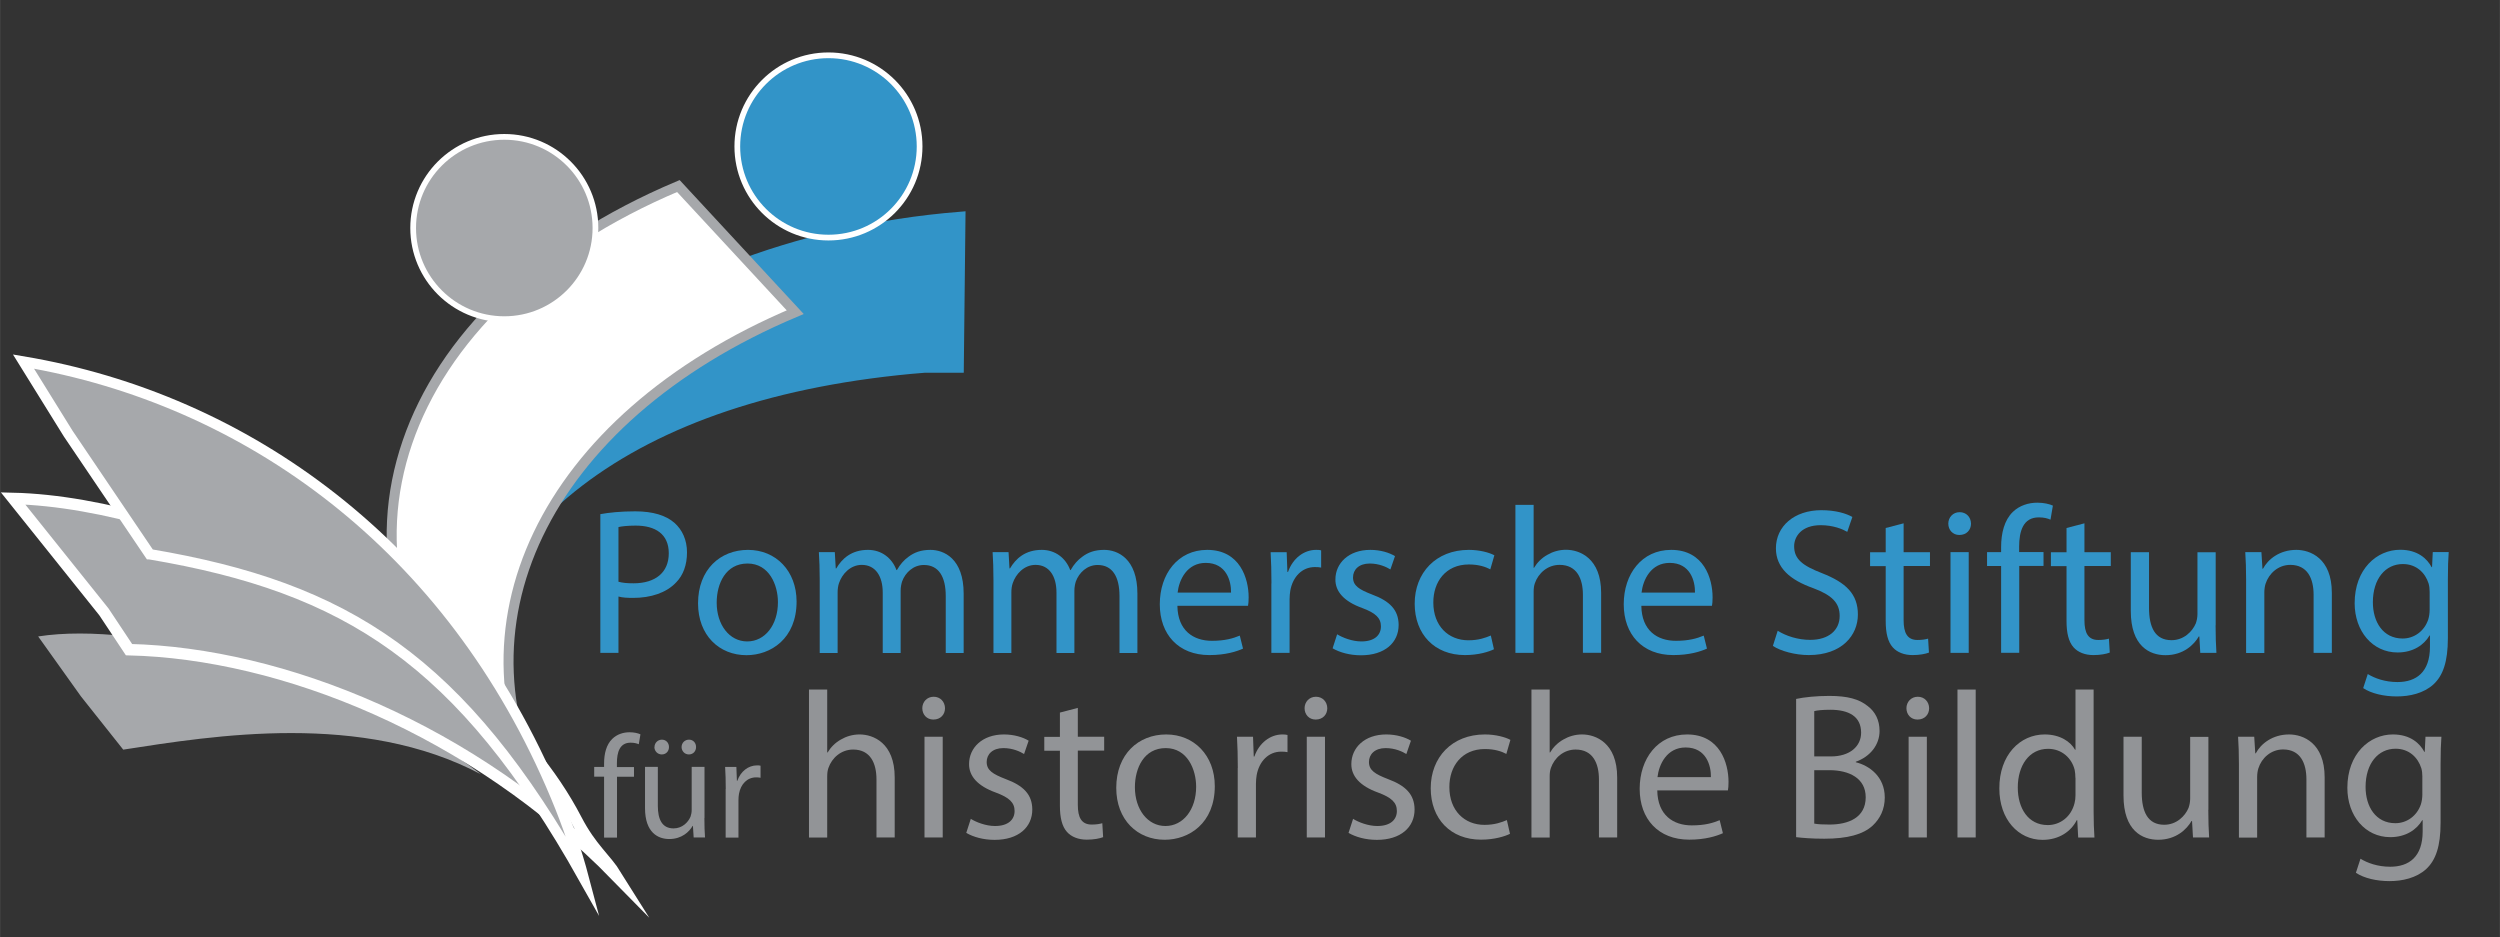 <?xml version="1.0" encoding="UTF-8"?><svg id="Layer_1" xmlns="http://www.w3.org/2000/svg" width="84.67mm" height="31.75mm" viewBox="0 0 240 90"><rect x="0" y="0" width="240" height="90" fill="#333333" stroke="none"/><path d="M88.71,35.3h3.33l.16-14.49h0c-32.13,2.62-55.28,22.65-51.71,44.74,.4,2.47,.95,1.86,1.95,4.16,1.94-19.04,17.74-32.09,46.27-34.41Z" style="fill:#3294c8; stroke:#3294c8; stroke-miterlimit:10; stroke-width:.97px;"/><path d="M11.82,71.96l-4.05-5.1-4.11-5.76h0c9.79-1.52,27.23,3.3,38.96,10.75,1.31,.83,2.49,1.66,3.55,2.49-11.4-6.06-25.66-3.72-34.36-2.37h.01Z" style="fill:#a6a8ab;"/><circle cx="79.53" cy="14.06" r="8.75" style="fill:#3294c8; stroke:#fff; stroke-miterlimit:10; stroke-width:.55px;"/><path d="M76.34,29.97h0l-11.22-12.11h0c-27.42,11.56-35.75,35.92-18.62,54.42,1.92,2.07,4.07,3.97,6.42,5.71-10.23-17.39-.93-37.75,23.42-48.02Z" style="fill:#fff; stroke:#a6a8ab; stroke-miterlimit:10; stroke-width:.96px;"/><circle cx="48.41" cy="21.89" r="8.75" style="fill:#a6a8ab; stroke:#fff; stroke-miterlimit:10; stroke-width:.55px;"/><g><path d="M57.63,49.36c.84-.15,1.94-.27,3.35-.27,1.71,0,2.97,.4,3.78,1.12,.73,.65,1.19,1.62,1.19,2.82s-.36,2.19-1.05,2.89c-.93,.99-2.42,1.48-4.12,1.48-.53,0-1.01-.02-1.41-.13v5.41h-1.74s0-13.32,0-13.32Zm1.74,6.49c.39,.11,.87,.15,1.44,.15,2.11,0,3.39-1.04,3.39-2.88s-1.27-2.66-3.18-2.66c-.77,0-1.34,.07-1.65,.14v5.25Z" style="fill:#3294c8;"/><path d="M76.47,57.75c0,3.58-2.49,5.15-4.81,5.15-2.62,0-4.65-1.91-4.65-4.98,0-3.24,2.13-5.13,4.8-5.13s4.66,2.02,4.66,4.96Zm-7.67,.11c0,2.12,1.22,3.72,2.93,3.72s2.95-1.58,2.95-3.77c0-1.64-.83-3.71-2.92-3.71s-2.96,1.92-2.96,3.76Z" style="fill:#3294c8;"/><path d="M78.69,55.62c0-1.01-.03-1.81-.08-2.61h1.53l.09,1.56h.05c.54-.92,1.44-1.78,3.05-1.78,1.31,0,2.31,.8,2.73,1.94h.04c.31-.55,.69-.97,1.09-1.26,.58-.44,1.22-.68,2.13-.68,1.29,0,3.19,.83,3.19,4.2v5.7h-1.72v-5.47c0-1.87-.69-2.98-2.1-2.98-1.01,0-1.78,.73-2.09,1.58-.08,.25-.14,.57-.14,.88v5.99h-1.72v-5.81c0-1.54-.68-2.65-2.01-2.65-1.1,0-1.9,.88-2.19,1.76-.09,.26-.13,.57-.13,.87v5.83h-1.72v-7.06h0Z" style="fill:#3294c8;"/><path d="M95.37,55.62c0-1.01-.03-1.81-.08-2.61h1.53l.09,1.56h.05c.54-.92,1.44-1.78,3.05-1.78,1.31,0,2.31,.8,2.73,1.94h.04c.31-.55,.69-.97,1.09-1.26,.58-.44,1.22-.68,2.13-.68,1.29,0,3.19,.83,3.19,4.2v5.7h-1.72v-5.47c0-1.87-.69-2.98-2.1-2.98-1.01,0-1.78,.73-2.09,1.58-.08,.25-.14,.57-.14,.88v5.99h-1.72v-5.81c0-1.54-.68-2.65-2.01-2.65-1.1,0-1.9,.88-2.19,1.76-.09,.26-.13,.57-.13,.87v5.83h-1.72v-7.06h0Z" style="fill:#3294c8;"/><path d="M113.03,58.16c.03,2.38,1.54,3.36,3.31,3.36,1.26,0,2.03-.23,2.68-.5l.31,1.25c-.62,.28-1.69,.62-3.23,.62-2.97,0-4.76-1.98-4.76-4.88s1.73-5.22,4.55-5.22c3.16,0,3.98,2.77,3.98,4.55,0,.37-.02,.63-.06,.82,0,0-6.78,0-6.78,0Zm5.15-1.27c.02-1.11-.45-2.85-2.43-2.85-1.8,0-2.56,1.62-2.7,2.85h5.13Z" style="fill:#3294c8;"/><path d="M122.06,56.02c0-1.14-.03-2.12-.08-3.01h1.54l.07,1.9h.06c.45-1.3,1.52-2.12,2.69-2.12,.19,0,.33,0,.49,.05v1.65c-.18-.04-.36-.05-.6-.05-1.24,0-2.12,.94-2.36,2.25-.04,.25-.07,.54-.07,.82v5.17h-1.75v-6.66h.01Z" style="fill:#3294c8;"/><path d="M128.36,60.89c.53,.33,1.46,.69,2.33,.69,1.29,0,1.88-.63,1.88-1.44s-.51-1.29-1.8-1.77c-1.75-.63-2.58-1.58-2.57-2.74,0-1.56,1.27-2.84,3.35-2.84,.98,0,1.83,.27,2.37,.6l-.44,1.28c-.37-.23-1.08-.57-1.99-.57-1.04,0-1.6,.6-1.6,1.33,0,.8,.57,1.16,1.84,1.65,1.67,.62,2.53,1.46,2.54,2.91,0,1.71-1.33,2.92-3.62,2.92-1.06,0-2.04-.27-2.72-.67l.43-1.33v-.02Z" style="fill:#3294c8;"/><path d="M143.42,62.33c-.46,.23-1.47,.56-2.78,.56-2.92,0-4.83-1.99-4.83-4.94s2.03-5.16,5.2-5.16c1.04,0,1.97,.26,2.45,.52l-.39,1.35c-.43-.23-1.09-.47-2.06-.47-2.21,0-3.42,1.65-3.41,3.66,0,2.24,1.44,3.62,3.37,3.62,.99,0,1.66-.25,2.15-.46l.3,1.32h0Z" style="fill:#3294c8;"/><path d="M145.48,48.47h1.75v6.04h.04c.29-.49,.73-.94,1.27-1.24,.51-.3,1.13-.49,1.8-.49,1.3,0,3.37,.8,3.37,4.13v5.76h-1.75v-5.57c0-1.56-.59-2.87-2.24-2.87-1.15,0-2.04,.8-2.37,1.76-.09,.25-.12,.51-.12,.84v5.85h-1.75v-14.2h0Z" style="fill:#3294c8;"/><path d="M157.57,58.16c.03,2.38,1.54,3.36,3.31,3.36,1.26,0,2.03-.23,2.68-.5l.31,1.25c-.62,.28-1.69,.62-3.23,.62-2.97,0-4.76-1.98-4.76-4.88s1.73-5.22,4.55-5.22c3.16,0,3.98,2.77,3.98,4.55,0,.37-.02,.63-.06,.82,0,0-6.78,0-6.78,0Zm5.15-1.27c.02-1.11-.45-2.85-2.43-2.85-1.8,0-2.56,1.62-2.7,2.85h5.13Z" style="fill:#3294c8;"/><path d="M170.67,60.56c.78,.49,1.92,.87,3.11,.87,1.78,0,2.83-.93,2.83-2.3,0-1.25-.73-1.99-2.55-2.67-2.2-.78-3.57-1.94-3.57-3.82,0-2.1,1.74-3.66,4.37-3.66,1.37,0,2.39,.32,2.97,.65l-.49,1.43c-.43-.25-1.33-.64-2.55-.64-1.85,0-2.55,1.1-2.55,2.02,0,1.25,.82,1.87,2.68,2.59,2.29,.9,3.44,1.99,3.44,3.97s-1.52,3.89-4.72,3.89c-1.3,0-2.72-.39-3.44-.88l.46-1.45h.01Z" style="fill:#3294c8;"/><path d="M182.75,50.22v2.79h2.53v1.33h-2.53v5.21c0,1.21,.35,1.89,1.33,1.89,.46,0,.79-.06,1.02-.13l.08,1.34c-.34,.13-.89,.24-1.57,.24-.81,0-1.48-.27-1.9-.74-.48-.53-.68-1.39-.68-2.52v-5.28h-1.5v-1.33h1.5v-2.33l1.72-.45v-.02Z" style="fill:#3294c8;"/><path d="M189.22,50.27c0,.6-.42,1.09-1.12,1.09-.64,0-1.06-.49-1.06-1.09s.45-1.1,1.09-1.1,1.08,.48,1.09,1.1Zm-1.97,12.41v-9.67h1.75v9.67h-1.75Z" style="fill:#3294c8;"/><path d="M192.11,62.68v-8.34h-1.35v-1.33h1.35v-.47c0-1.36,.31-2.6,1.12-3.39,.66-.64,1.54-.89,2.35-.89,.64,0,1.17,.13,1.5,.28l-.23,1.35c-.27-.12-.61-.22-1.13-.22-1.49,0-1.88,1.32-1.88,2.81v.52h2.34v1.33h-2.33v8.34h-1.74Z" style="fill:#3294c8;"/><path d="M200.11,50.22v2.79h2.53v1.33h-2.53v5.21c0,1.21,.35,1.89,1.33,1.89,.46,0,.79-.06,1.02-.13l.08,1.34c-.34,.13-.89,.24-1.57,.24-.81,0-1.48-.27-1.9-.74-.48-.53-.68-1.39-.68-2.52v-5.28h-1.5v-1.33h1.5v-2.33l1.72-.45v-.02Z" style="fill:#3294c8;"/><path d="M212.7,60.03c0,1.01,.03,1.88,.08,2.65h-1.55l-.09-1.58h-.05c-.45,.78-1.47,1.8-3.2,1.8-1.51,0-3.33-.85-3.33-4.24v-5.65h1.75v5.35c0,1.84,.57,3.1,2.16,3.1,1.18,0,2-.83,2.33-1.61,.09-.25,.16-.57,.16-.9v-5.93h1.75v7.01Z" style="fill:#3294c8;"/><path d="M215.63,55.62c0-1.01-.03-1.81-.08-2.61h1.55l.1,1.59h.05c.48-.91,1.6-1.81,3.2-1.81,1.33,0,3.41,.8,3.41,4.12v5.77h-1.75v-5.58c0-1.56-.59-2.87-2.24-2.87-1.15,0-2.05,.82-2.37,1.81-.07,.21-.12,.53-.12,.82v5.83h-1.75v-7.06h0Z" style="fill:#3294c8;"/><path d="M235.08,53c-.05,.68-.08,1.47-.08,2.65v5.62c0,2.24-.46,3.58-1.38,4.43-.95,.87-2.3,1.16-3.52,1.16s-2.44-.27-3.23-.8l.44-1.35c.65,.4,1.64,.77,2.85,.77,1.8,0,3.12-.94,3.12-3.39v-1.08h-.04c-.53,.91-1.58,1.63-3.07,1.63-2.41,0-4.12-2.05-4.12-4.73,0-3.28,2.13-5.13,4.37-5.13,1.68,0,2.59,.86,3.02,1.67h.04l.07-1.45h1.53Zm-1.83,3.81c0-.29-.03-.55-.1-.79-.32-1.02-1.17-1.87-2.47-1.87-1.68,0-2.88,1.42-2.88,3.67,0,1.89,.98,3.48,2.86,3.48,1.09,0,2.07-.69,2.45-1.81,.09-.28,.14-.63,.14-.94v-1.74h0Z" style="fill:#3294c8;"/></g><path d="M12.38,62.37l-2.41-3.63L1.25,47.85h0c16.55,.39,44.75,12.9,54.07,30.83,1.45,2.79,2.78,3.68,3.87,5.43-13.78-14.09-32.11-21.39-46.81-21.74Z" style="fill:#a6a8ab; stroke:#fff; stroke-miterlimit:10; stroke-width:1.1px;"/><path d="M14.37,53.21l-7.82-11.57-4.3-6.93h0c21.3,3.6,41.03,17.58,51.11,41.76,1.13,2.7,2.01,5.31,2.67,7.81-11.79-20.95-22.73-27.87-41.65-31.07h0Z" style="fill:#a6a8ab; stroke:#fff; stroke-miterlimit:10;"/><g><path d="M57.99,80.4v-5.84h-.95v-.93h.95v-.33c0-.96,.22-1.82,.79-2.37,.46-.45,1.08-.63,1.65-.63,.45,0,.82,.09,1.05,.2l-.16,.95c-.19-.08-.43-.15-.79-.15-1.04,0-1.31,.92-1.31,1.97v.37h1.64v.93h-1.63v5.84h-1.24Z" style="fill:#929497;"/><path d="M67.62,78.55c0,.71,.02,1.32,.06,1.85h-1.09l-.07-1.11h-.03c-.31,.55-1.03,1.26-2.24,1.26-1.06,0-2.33-.59-2.33-2.97v-3.96h1.23v3.74c0,1.29,.4,2.17,1.51,2.17,.83,0,1.4-.58,1.63-1.13,.06-.18,.11-.4,.11-.63v-4.15h1.23v4.92h-.01Zm-4.79-6.83c0-.39,.31-.71,.71-.71s.68,.31,.68,.71-.28,.71-.69,.71-.71-.33-.71-.71h0Zm2.6,0c0-.39,.3-.71,.71-.71s.68,.31,.68,.71-.28,.71-.69,.71-.7-.33-.7-.71Z" style="fill:#929497;"/><path d="M69.67,75.74c0-.8-.02-1.48-.06-2.11h1.08l.05,1.33h.04c.32-.91,1.06-1.48,1.89-1.48,.13,0,.23,0,.34,.03v1.16c-.13-.03-.25-.04-.42-.04-.87,0-1.48,.65-1.65,1.58-.03,.17-.05,.38-.05,.58v3.62h-1.23v-4.66h.01Z" style="fill:#929497;"/><path d="M77.66,66.2h1.75v6.04h.04c.29-.49,.73-.94,1.27-1.24,.51-.3,1.13-.49,1.8-.49,1.3,0,3.37,.8,3.37,4.13v5.76h-1.75v-5.57c0-1.56-.59-2.87-2.24-2.87-1.15,0-2.04,.8-2.37,1.76-.09,.25-.12,.51-.12,.84v5.85h-1.75v-14.2h0Z" style="fill:#929497;"/><path d="M90.72,67.99c0,.6-.42,1.09-1.12,1.09-.64,0-1.06-.49-1.06-1.09s.45-1.1,1.09-1.1,1.08,.48,1.09,1.1Zm-1.97,12.41v-9.67h1.75v9.67h-1.75Z" style="fill:#929497;"/><path d="M93.19,78.61c.53,.33,1.46,.69,2.33,.69,1.29,0,1.88-.63,1.88-1.44s-.51-1.29-1.8-1.77c-1.75-.63-2.58-1.58-2.57-2.74,0-1.56,1.27-2.84,3.35-2.84,.98,0,1.83,.27,2.37,.6l-.44,1.28c-.37-.23-1.08-.57-1.99-.57-1.04,0-1.6,.6-1.6,1.33,0,.8,.57,1.16,1.84,1.65,1.67,.62,2.53,1.46,2.54,2.91,0,1.71-1.33,2.92-3.62,2.92-1.06,0-2.04-.27-2.72-.67l.43-1.33v-.02Z" style="fill:#929497;"/><path d="M103.47,67.94v2.79h2.53v1.33h-2.53v5.21c0,1.21,.35,1.89,1.33,1.89,.46,0,.79-.06,1.02-.13l.08,1.34c-.34,.13-.89,.24-1.57,.24-.81,0-1.48-.27-1.9-.74-.48-.53-.68-1.39-.68-2.52v-5.28h-1.5v-1.33h1.5v-2.33l1.72-.45v-.02Z" style="fill:#929497;"/><path d="M116.62,75.47c0,3.58-2.49,5.15-4.81,5.15-2.62,0-4.65-1.91-4.65-4.98,0-3.24,2.13-5.13,4.8-5.13s4.66,2.02,4.66,4.96Zm-7.67,.11c0,2.12,1.22,3.72,2.93,3.72s2.95-1.58,2.95-3.77c0-1.64-.83-3.71-2.92-3.71s-2.96,1.92-2.96,3.76Z" style="fill:#929497;"/><path d="M118.83,73.74c0-1.14-.03-2.12-.08-3.01h1.54l.07,1.9h.06c.45-1.3,1.52-2.12,2.69-2.12,.19,0,.33,.01,.49,.05v1.65c-.18-.04-.36-.05-.6-.05-1.24,0-2.12,.94-2.36,2.25-.04,.25-.07,.54-.07,.82v5.17h-1.75v-6.66h.01Z" style="fill:#929497;"/><path d="M127.42,67.99c0,.6-.42,1.09-1.12,1.09-.64,0-1.06-.49-1.06-1.09s.45-1.1,1.09-1.1,1.08,.48,1.09,1.1Zm-1.97,12.41v-9.67h1.75v9.67h-1.75Z" style="fill:#929497;"/><path d="M129.89,78.61c.53,.33,1.46,.69,2.33,.69,1.29,0,1.88-.63,1.88-1.44s-.51-1.29-1.8-1.77c-1.75-.63-2.58-1.58-2.57-2.74,0-1.56,1.27-2.84,3.35-2.84,.98,0,1.83,.27,2.37,.6l-.44,1.28c-.37-.23-1.08-.57-1.99-.57-1.04,0-1.6,.6-1.6,1.33,0,.8,.57,1.16,1.84,1.65,1.67,.62,2.53,1.46,2.54,2.91,0,1.71-1.33,2.92-3.62,2.92-1.06,0-2.04-.27-2.72-.67l.43-1.33v-.02Z" style="fill:#929497;"/><path d="M144.96,80.05c-.46,.23-1.47,.56-2.78,.56-2.92,0-4.83-1.99-4.83-4.94s2.03-5.16,5.2-5.16c1.04,0,1.97,.26,2.45,.52l-.39,1.35c-.43-.23-1.09-.47-2.06-.47-2.21,0-3.42,1.65-3.41,3.66,0,2.24,1.44,3.62,3.37,3.62,.99,0,1.66-.25,2.15-.46l.3,1.32h0Z" style="fill:#929497;"/><path d="M147.02,66.2h1.75v6.04h.04c.29-.49,.73-.94,1.27-1.24,.51-.3,1.13-.49,1.8-.49,1.3,0,3.37,.8,3.37,4.13v5.76h-1.75v-5.57c0-1.56-.59-2.87-2.24-2.87-1.15,0-2.04,.8-2.37,1.76-.09,.25-.12,.51-.12,.84v5.85h-1.75v-14.2h0Z" style="fill:#929497;"/><path d="M159.1,75.88c.03,2.38,1.54,3.36,3.31,3.36,1.26,0,2.03-.23,2.68-.5l.31,1.25c-.62,.28-1.69,.62-3.23,.62-2.97,0-4.76-1.98-4.76-4.88s1.73-5.22,4.55-5.22c3.16,0,3.98,2.77,3.98,4.55,0,.37-.02,.63-.06,.82,0,0-6.78,0-6.78,0Zm5.15-1.27c.02-1.11-.45-2.85-2.43-2.85-1.8,0-2.56,1.62-2.7,2.85h5.13Z" style="fill:#929497;"/><path d="M172.43,67.1c.77-.17,1.97-.29,3.18-.29,1.75,0,2.86,.3,3.7,.98,.7,.53,1.13,1.33,1.13,2.39,0,1.3-.87,2.45-2.28,2.95v.05c1.28,.31,2.78,1.37,2.78,3.38,0,1.15-.46,2.04-1.15,2.69-.93,.87-2.45,1.27-4.66,1.27-1.21,0-2.12-.08-2.7-.15,0,0,0-13.27,0-13.27Zm1.74,5.52h1.6c1.82,0,2.9-.97,2.9-2.28,0-1.56-1.18-2.2-2.95-2.2-.81,0-1.27,.06-1.55,.13v4.35Zm0,6.45c.36,.07,.84,.09,1.47,.09,1.81,0,3.47-.66,3.47-2.62,0-1.83-1.59-2.6-3.49-2.6h-1.45v5.14h0Z" style="fill:#929497;"/><path d="M185.2,67.99c0,.6-.42,1.09-1.12,1.09-.64,0-1.06-.49-1.06-1.09s.45-1.1,1.09-1.1,1.08,.48,1.09,1.1Zm-1.97,12.41v-9.67h1.75v9.67h-1.75Z" style="fill:#929497;"/><path d="M187.92,66.2h1.75v14.2h-1.75v-14.2Z" style="fill:#929497;"/><path d="M200.99,66.2v11.71c0,.86,.03,1.83,.08,2.5h-1.56l-.09-1.67h-.05c-.54,1.08-1.7,1.89-3.28,1.89-2.34,0-4.15-1.98-4.15-4.92-.02-3.23,1.99-5.2,4.35-5.2,1.49,0,2.49,.7,2.92,1.47h.04v-5.78h1.74Zm-1.75,8.46c0-.23-.02-.52-.07-.75-.27-1.11-1.22-2.02-2.55-2.02-1.82,0-2.91,1.6-2.91,3.72,0,1.96,.98,3.6,2.88,3.6,1.18,0,2.25-.79,2.57-2.11,.06-.23,.09-.48,.09-.75v-1.68h0Z" style="fill:#929497;"/><path d="M212,77.75c0,1.01,.03,1.88,.08,2.65h-1.55l-.09-1.58h-.05c-.45,.78-1.47,1.8-3.2,1.8-1.51,0-3.33-.85-3.33-4.24v-5.65h1.75v5.35c0,1.84,.57,3.1,2.16,3.1,1.18,0,2-.83,2.33-1.61,.09-.25,.16-.57,.16-.9v-5.93h1.75v7.01Z" style="fill:#929497;"/><path d="M214.94,73.34c0-1.01-.03-1.81-.08-2.61h1.55l.1,1.59h.05c.48-.91,1.6-1.81,3.2-1.81,1.33,0,3.41,.8,3.41,4.12v5.77h-1.75v-5.58c0-1.56-.59-2.87-2.24-2.87-1.16,0-2.06,.82-2.37,1.81-.07,.21-.12,.53-.12,.82v5.83h-1.75v-7.06h0Z" style="fill:#929497;"/><path d="M234.38,70.73c-.05,.68-.08,1.47-.08,2.65v5.62c0,2.24-.46,3.58-1.38,4.43-.95,.87-2.3,1.16-3.52,1.16s-2.44-.27-3.23-.8l.44-1.35c.65,.4,1.64,.77,2.85,.77,1.8,0,3.12-.94,3.12-3.39v-1.08h-.04c-.53,.91-1.58,1.63-3.07,1.63-2.41,0-4.12-2.05-4.12-4.73,0-3.28,2.13-5.13,4.37-5.13,1.68,0,2.59,.86,3.02,1.67h.04l.07-1.45h1.53Zm-1.83,3.81c0-.29-.03-.55-.1-.79-.32-1.02-1.17-1.87-2.47-1.87-1.68,0-2.88,1.42-2.88,3.67,0,1.89,.98,3.48,2.86,3.48,1.09,0,2.07-.69,2.45-1.81,.09-.28,.14-.63,.14-.94v-1.74h0Z" style="fill:#929497;"/></g></svg>